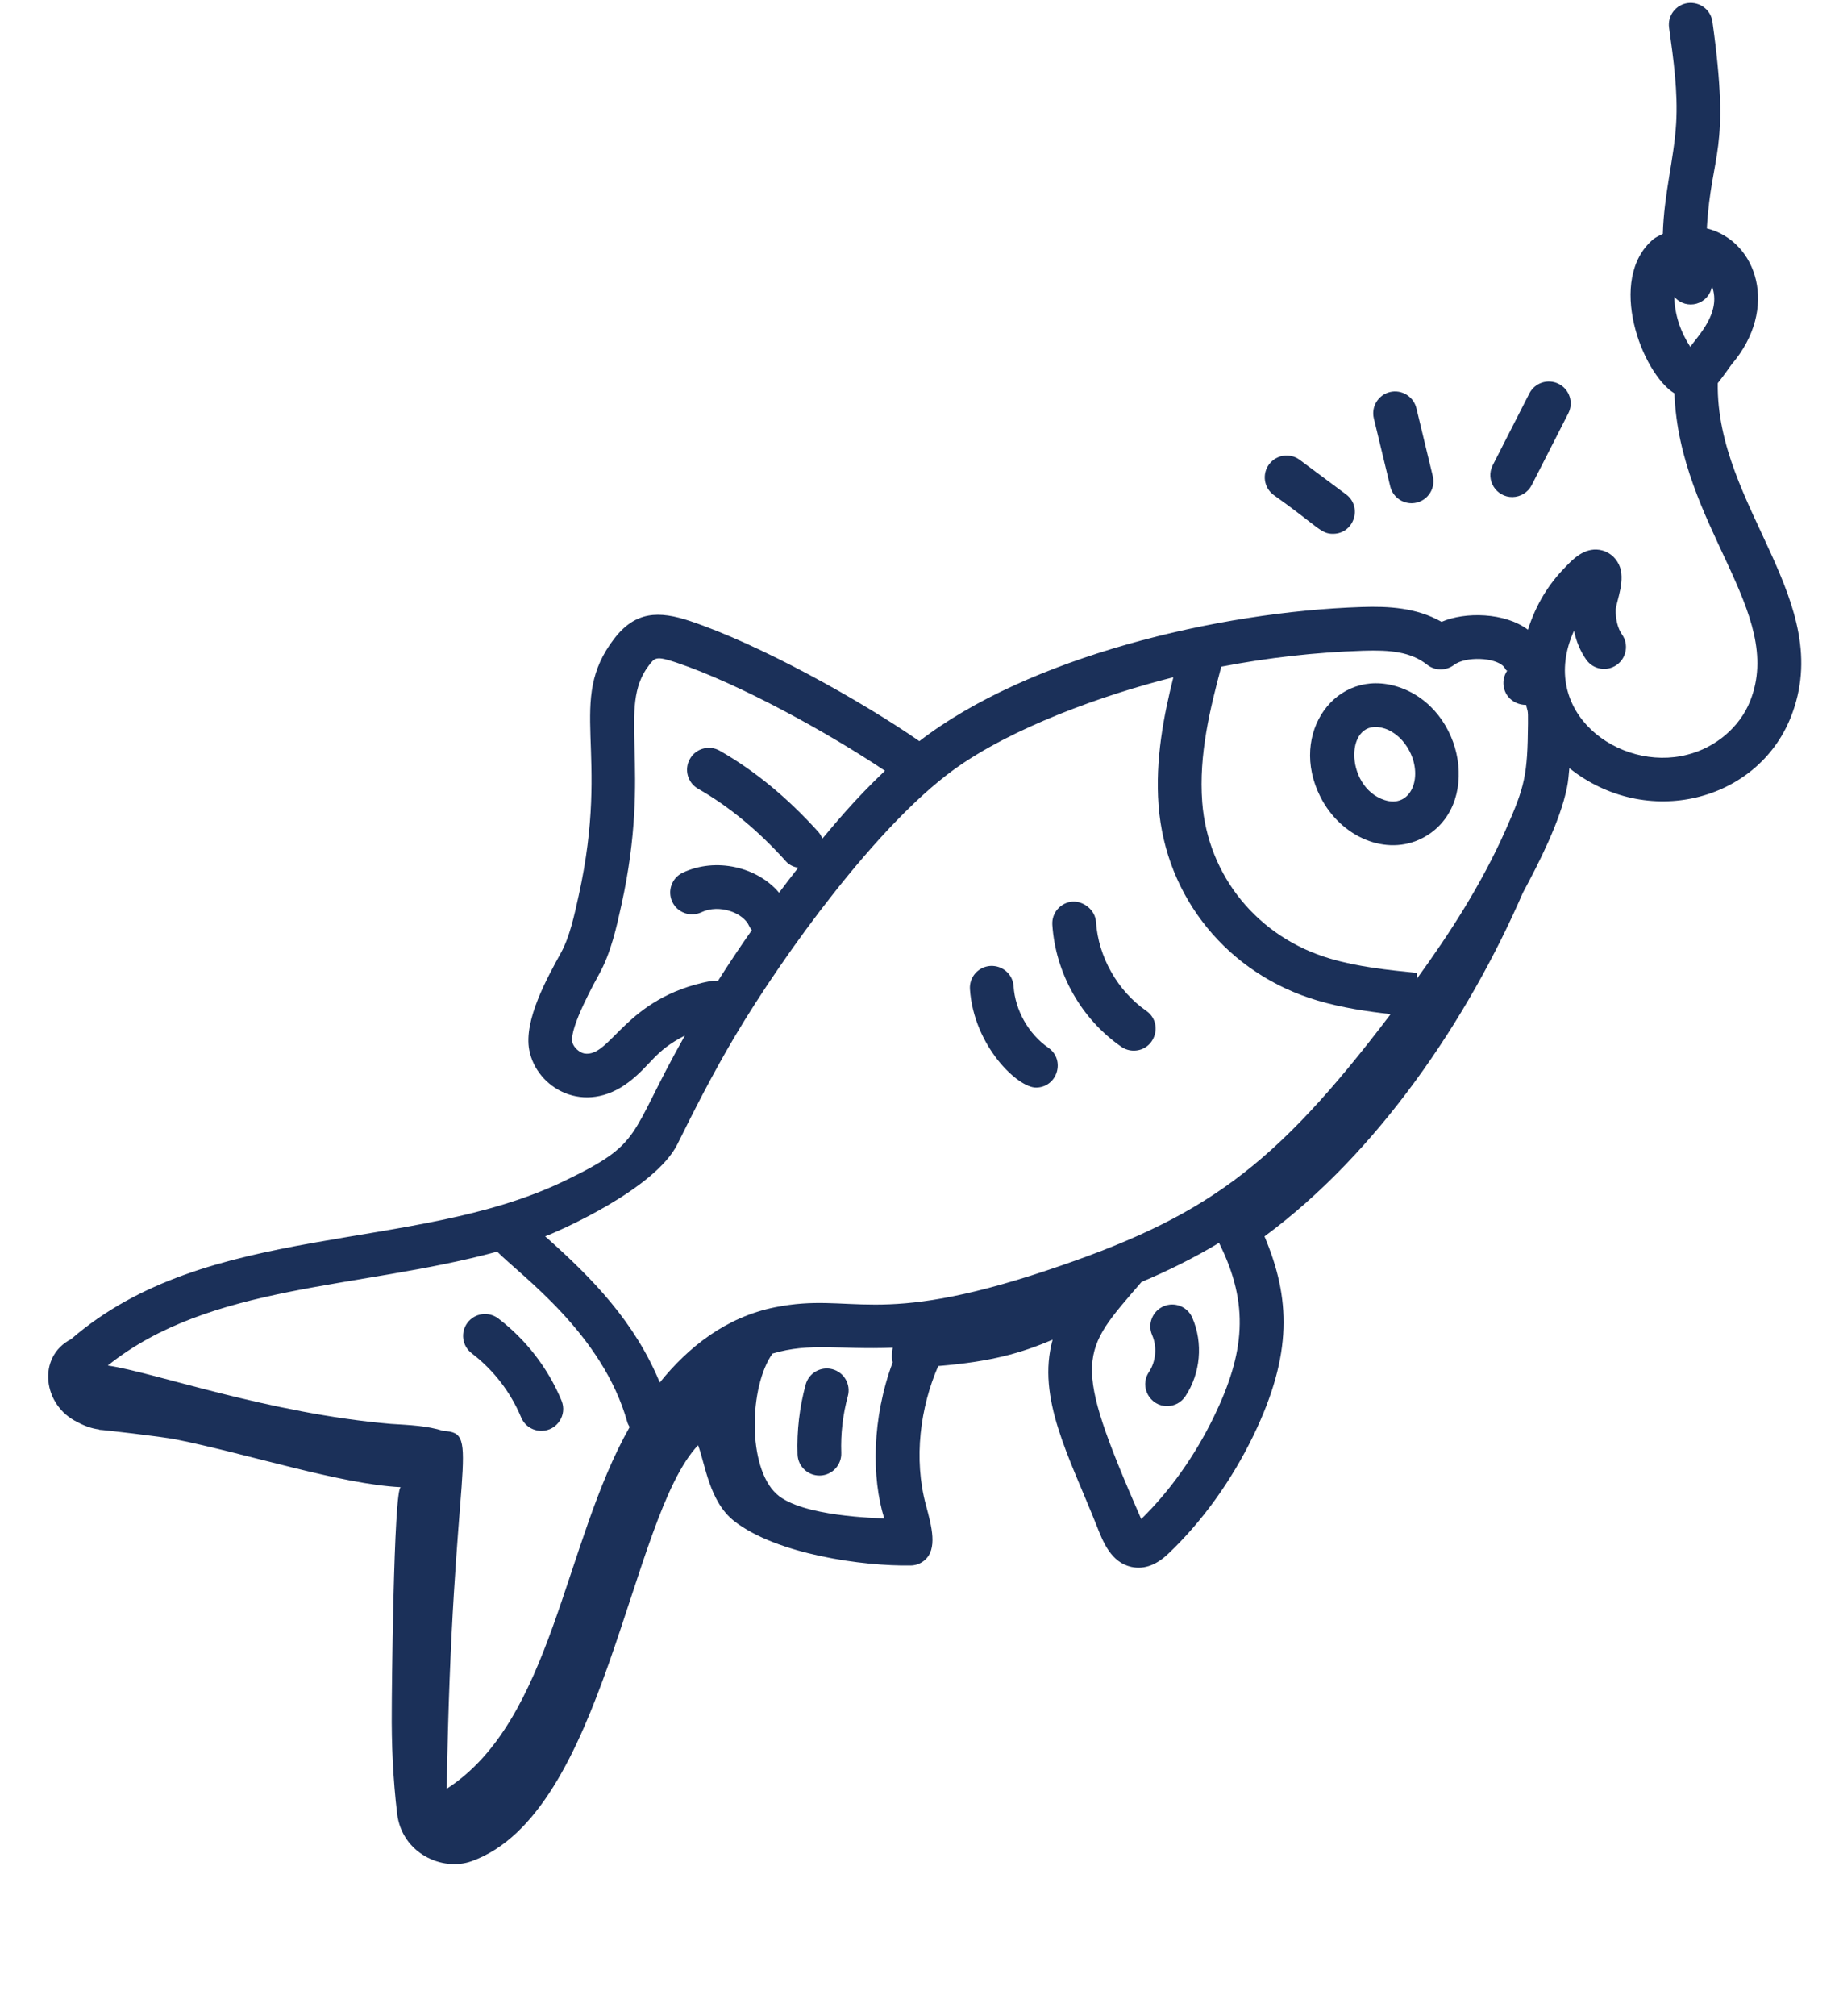 <?xml version="1.0" encoding="UTF-8"?>
<svg xmlns="http://www.w3.org/2000/svg" width="52" height="57" viewBox="0 0 52 57" fill="none">
  <path d="M2.806 40.42C2.882 40.419 4.568 40.612 4.974 40.693C6.991 41.096 9.642 41.962 11.334 42.043C11.128 42.046 11.075 48.144 11.078 48.319C11.068 49.306 11.113 50.291 11.23 51.275C11.365 52.391 12.502 52.913 13.333 52.617C17.11 51.269 17.801 42.894 19.739 40.857C19.941 41.386 20.054 42.453 20.765 43.005C21.97 43.941 24.402 44.28 25.754 44.256C25.892 44.254 26.027 44.205 26.136 44.115C26.52 43.799 26.344 43.15 26.183 42.554C25.826 41.235 26.023 39.777 26.529 38.618C28.056 38.49 28.859 38.254 29.764 37.874C29.308 39.524 30.23 41.171 31.008 43.127C31.189 43.591 31.415 44.167 31.989 44.296C32.383 44.384 32.734 44.208 33.027 43.931C33.985 43.024 34.821 41.864 35.445 40.576C36.555 38.275 36.49 36.693 35.755 34.953C38.952 32.594 41.495 28.843 43.062 25.237C43.519 24.386 44.113 23.224 44.308 22.264C44.346 22.082 44.357 21.898 44.376 21.715C46.547 23.449 49.68 22.674 50.636 20.277C51.942 17 48.517 14.346 48.572 10.831C48.704 10.671 48.961 10.305 48.961 10.305C50.317 8.72 49.681 6.812 48.263 6.456C48.389 4.265 48.941 4.338 48.421 0.613C48.374 0.275 48.065 0.043 47.723 0.086C47.384 0.133 47.148 0.445 47.196 0.784C47.32 1.679 47.449 2.605 47.395 3.489C47.333 4.513 47.049 5.49 47.019 6.61C46.927 6.66 46.828 6.697 46.747 6.765C45.417 7.895 46.425 10.549 47.346 11.121C47.489 14.879 50.489 17.304 49.487 19.819C49.196 20.551 48.518 21.131 47.715 21.334C45.787 21.835 43.466 20.13 44.507 17.832C44.571 18.136 44.687 18.412 44.852 18.647C45.047 18.927 45.433 18.994 45.713 18.798C45.992 18.602 46.061 18.216 45.864 17.936C45.743 17.762 45.679 17.504 45.687 17.224C45.715 16.972 45.977 16.379 45.778 15.963C45.67 15.735 45.47 15.582 45.23 15.544C44.786 15.477 44.467 15.815 44.241 16.054C43.8 16.506 43.437 17.071 43.204 17.802C42.556 17.312 41.424 17.29 40.763 17.579C40.053 17.176 39.256 17.135 38.507 17.16C34.437 17.29 29.06 18.581 25.994 20.954C25.991 20.951 25.989 20.947 25.985 20.944C24.329 19.799 21.501 18.224 19.52 17.559C18.627 17.259 17.963 17.277 17.366 18.058C16.003 19.836 17.276 21.186 16.364 25.315C16.237 25.891 16.107 26.486 15.868 26.924C15.479 27.633 14.803 28.836 14.966 29.687C15.172 30.763 16.525 31.549 17.78 30.589C18.417 30.102 18.5 29.715 19.366 29.276C17.733 32.168 18.227 32.295 15.938 33.395C11.677 35.442 5.871 34.515 2.012 37.857C1.035 38.359 1.213 39.735 2.19 40.203C2.384 40.309 2.595 40.387 2.805 40.411L2.806 40.42ZM47.796 9.807C47.53 9.402 47.352 8.909 47.343 8.392C47.69 8.789 48.32 8.611 48.408 8.091C48.685 8.846 48 9.501 47.796 9.807ZM21.956 42.234C21.126 41.47 21.183 39.195 21.843 38.266C22.913 37.946 23.729 38.16 25.243 38.099C25.202 38.375 25.224 38.431 25.241 38.514C24.652 40.103 24.644 41.775 25.003 42.927C24.833 42.914 22.656 42.88 21.956 42.234ZM34.331 40.037C33.792 41.15 33.081 42.152 32.269 42.944C30.274 38.375 30.554 38.242 32.278 36.241C33.015 35.931 33.757 35.564 34.469 35.135C35.345 36.884 35.188 38.262 34.331 40.037ZM38.547 18.396C39.316 18.37 39.896 18.429 40.354 18.791C40.574 18.966 40.887 18.968 41.113 18.798C41.439 18.548 42.281 18.581 42.518 18.843C42.573 18.903 42.597 18.989 42.626 18.95C42.467 19.171 42.473 19.471 42.64 19.688C42.765 19.848 42.97 19.932 43.153 19.927C43.187 20.114 43.213 20.014 43.206 20.455C43.192 21.912 43.123 22.227 42.571 23.469C41.885 25.007 41.009 26.365 40.059 27.676L40.064 27.505C39.214 27.418 38.411 27.335 37.613 27.101C35.572 26.502 34.151 24.765 33.994 22.676C33.892 21.327 34.222 20.017 34.533 18.846C35.843 18.595 37.182 18.44 38.547 18.396ZM16.52 29.782C16.388 29.757 16.211 29.609 16.182 29.454C16.1 29.045 16.852 27.702 16.953 27.517C17.277 26.924 17.434 26.21 17.572 25.581C18.439 21.647 17.435 20 18.348 18.811C18.517 18.59 18.549 18.537 19.127 18.731C20.904 19.329 23.415 20.712 25.023 21.79C24.141 22.629 23.601 23.298 23.253 23.709C23.227 23.644 23.194 23.581 23.145 23.525C22.279 22.561 21.34 21.786 20.352 21.223C20.054 21.054 19.677 21.157 19.509 21.454C19.339 21.751 19.442 22.128 19.739 22.298C20.611 22.795 21.447 23.486 22.225 24.352C22.318 24.456 22.441 24.508 22.569 24.533C22.386 24.763 22.208 25.001 22.029 25.237C21.42 24.514 20.25 24.227 19.306 24.671C18.997 24.816 18.865 25.184 19.009 25.494C19.155 25.803 19.523 25.935 19.833 25.79C20.337 25.55 21.015 25.802 21.182 26.175C21.202 26.22 21.23 26.258 21.259 26.296C20.93 26.764 20.612 27.241 20.304 27.727C20.23 27.725 20.157 27.722 20.079 27.737C17.665 28.204 17.273 29.909 16.52 29.782ZM19.157 32.342C19.607 31.43 20.152 30.355 20.778 29.3C22.188 26.926 24.8 23.346 26.943 21.778C28.591 20.574 31.2 19.642 33.178 19.146C32.906 20.229 32.662 21.474 32.76 22.769C32.957 25.376 34.725 27.542 37.264 28.288C37.959 28.492 38.648 28.593 39.322 28.67C36.007 33.042 34.041 34.433 29.589 35.919C24.724 37.541 24.116 36.518 21.919 36.956C20.52 37.235 19.457 38.09 18.656 39.084C17.953 37.383 16.77 36.151 15.415 34.951C15.773 34.818 18.526 33.62 19.157 32.342ZM14.058 35.384C14.753 36.082 17.035 37.705 17.738 40.203C17.753 40.255 17.779 40.299 17.804 40.343C15.933 43.639 15.622 48.635 12.632 50.568C12.776 41.236 13.64 40.505 12.539 40.453C12.075 40.305 11.6 40.288 11.047 40.253C7.583 39.956 4.355 38.794 3.048 38.603C5.95 36.284 10.122 36.451 14.058 35.384Z" fill="#1B3059"></path>
  <path d="M40.215 23.696C41.895 22.837 41.427 20.033 39.534 19.418C37.791 18.853 36.419 20.723 37.338 22.532C37.917 23.67 39.199 24.218 40.215 23.696ZM39.153 20.595C39.44 20.689 39.698 20.924 39.86 21.242C40.248 22.004 39.877 22.857 39.148 22.617C38 22.246 38.016 20.229 39.153 20.595Z" fill="#1B3059"></path>
  <path d="M31.705 29.591C31.816 29.668 31.943 29.704 32.068 29.702C32.665 29.691 32.904 28.919 32.41 28.575C31.6 28.012 31.056 27.05 30.991 26.065C30.968 25.724 30.645 25.477 30.333 25.488C29.992 25.511 29.733 25.805 29.756 26.146C29.847 27.518 30.575 28.806 31.705 29.591Z" fill="#1B3059"></path>
  <path d="M29.3 30.746C29.9 30.736 30.135 29.962 29.643 29.62C29.083 29.23 28.706 28.564 28.66 27.883C28.638 27.542 28.348 27.287 28.002 27.307C27.662 27.329 27.403 27.624 27.426 27.965C27.533 29.562 28.777 30.755 29.3 30.746Z" fill="#1B3059"></path>
  <path d="M14.736 40.07C14.836 40.311 15.071 40.455 15.318 40.451C15.751 40.443 16.046 40 15.878 39.595C15.497 38.679 14.878 37.876 14.089 37.273C13.815 37.066 13.428 37.12 13.222 37.389C13.014 37.661 13.066 38.049 13.337 38.257C13.954 38.727 14.438 39.355 14.736 40.07Z" fill="#1B3059"></path>
  <path d="M23.539 38.708C23.212 38.619 22.869 38.814 22.781 39.143C22.606 39.786 22.529 40.45 22.552 41.117C22.563 41.455 22.844 41.72 23.181 41.714L23.191 41.714C23.533 41.702 23.8 41.415 23.788 41.074C23.769 40.531 23.832 39.991 23.974 39.468C24.064 39.138 23.869 38.798 23.539 38.708Z" fill="#1B3059"></path>
  <path d="M32.9 36.93C32.587 37.065 32.442 37.43 32.578 37.743C32.723 38.076 32.687 38.488 32.486 38.791C32.208 39.211 32.522 39.76 33.011 39.751C33.209 39.748 33.4 39.65 33.517 39.474C33.949 38.821 34.024 37.97 33.714 37.252C33.578 36.938 33.214 36.794 32.9 36.93Z" fill="#1B3059"></path>
  <path d="M42.77 14.052C42.991 14.048 43.203 13.925 43.311 13.714L44.346 11.685C44.501 11.38 44.38 11.008 44.076 10.853C43.771 10.698 43.4 10.819 43.244 11.123L42.209 13.152C41.996 13.57 42.308 14.06 42.77 14.052Z" fill="#1B3059"></path>
  <path d="M39.311 13.752C39.381 14.039 39.639 14.231 39.923 14.226C40.321 14.219 40.607 13.845 40.514 13.462L40.05 11.539C39.969 11.206 39.63 11.004 39.303 11.083C38.971 11.163 38.767 11.497 38.847 11.829L39.311 13.752Z" fill="#1B3059"></path>
  <path d="M37.702 15.091C38.292 15.081 38.531 14.327 38.062 13.977L36.751 13C36.477 12.795 36.09 12.852 35.885 13.126C35.681 13.4 35.738 13.787 36.011 13.991C37.279 14.888 37.342 15.097 37.702 15.091Z" fill="#1B3059"></path>
</svg>
